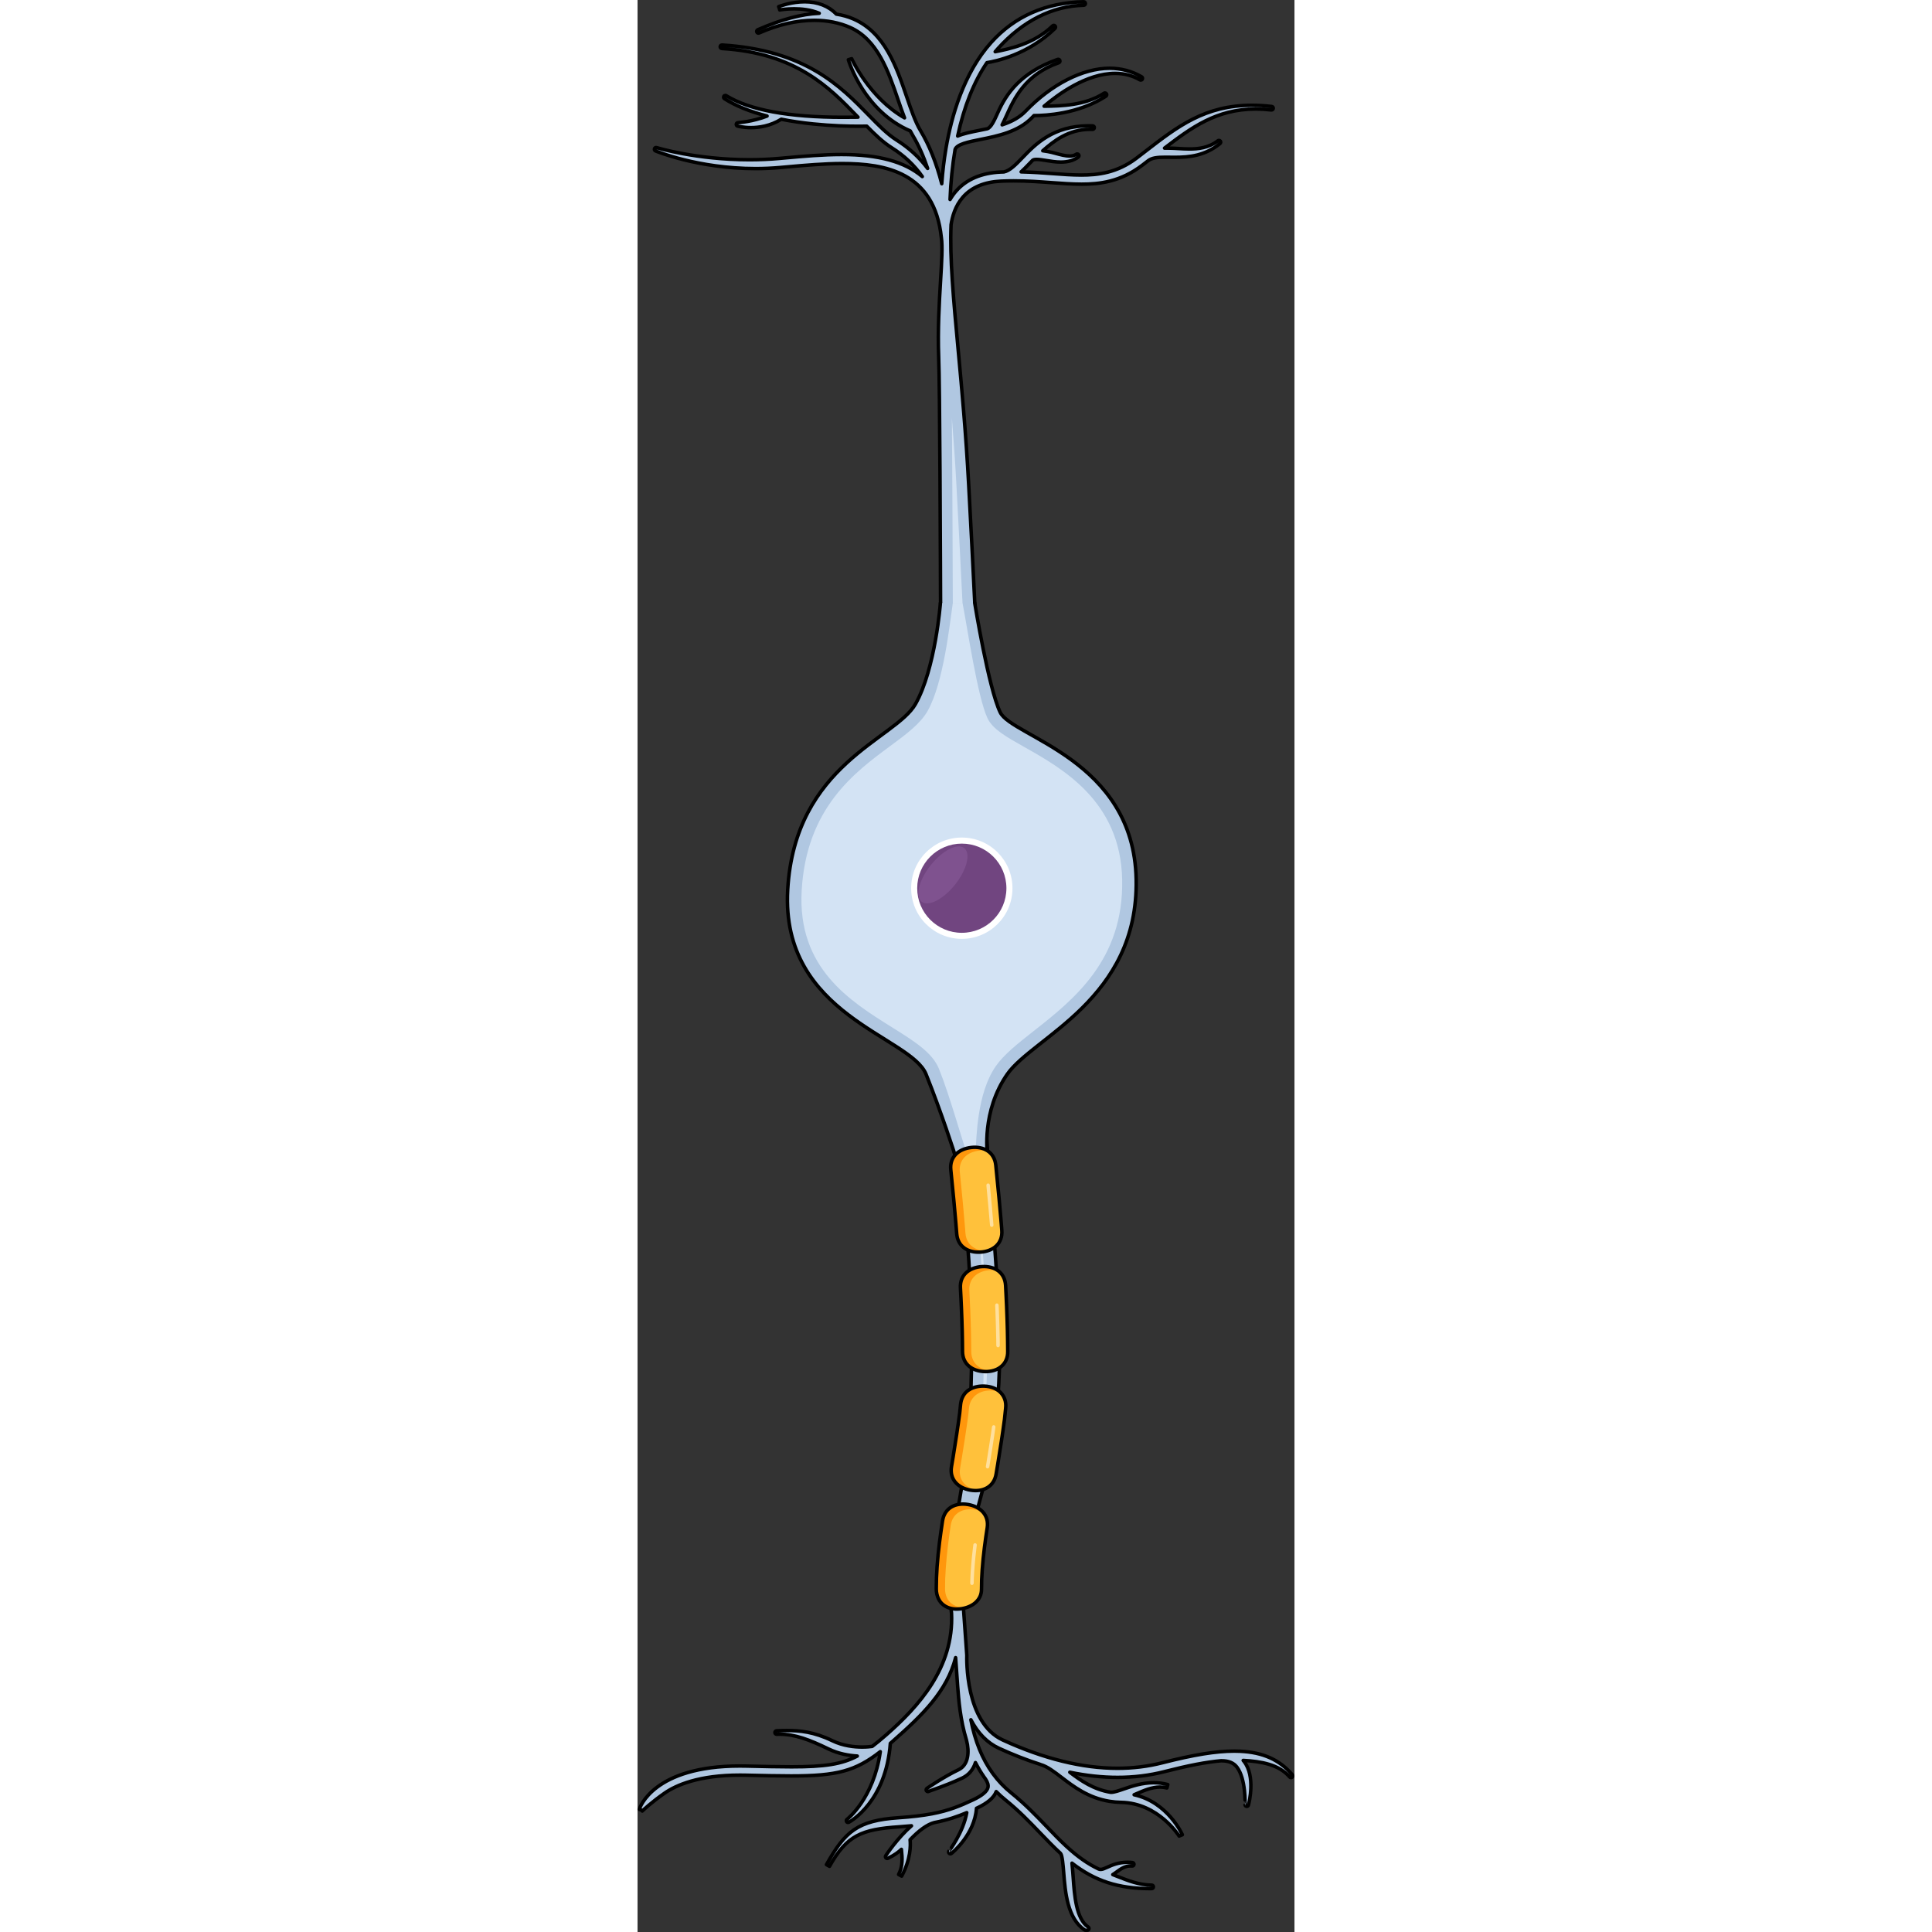<?xml version="1.0" encoding="utf-8"?>
<!-- Created by: Science Figures, www.sciencefigures.org, Generator: Science Figures Editor -->
<!DOCTYPE svg PUBLIC "-//W3C//DTD SVG 1.1//EN" "http://www.w3.org/Graphics/SVG/1.1/DTD/svg11.dtd">
<svg version="1.1" id="Layer_1" xmlns="http://www.w3.org/2000/svg" xmlns:xlink="http://www.w3.org/1999/xlink" 
	 width="800px" height="800px" viewBox="0 0 187.698 551.999" enable-background="new 0 0 187.698 551.999"
	 xml:space="preserve">
<rect x="0" y="0" width="187.698" height="551.999" fill="#333333" stroke="none"/>
<g>
	<g>
		<path fill="#B0C7E1" d="M187.08,507.066c-3.625-4.274-8.373-6.408-14.943-6.713c-0.535-0.025-1.084-0.038-1.648-0.038
			c-5.195,0-11.553,1.032-20.613,3.348c-4.047,1.034-8.332,1.559-12.74,1.559c-10.069,0-21.096-2.718-32.773-8.079
			c-10.813-4.962-10.307-23.396-10.28-24.232l-0.938-13.102c0.184-9.004,1.025-18.741,3.303-26.348
			c6.221-20.76,8.046-38.708,6.513-64.018c-0.367-6.056-0.977-14.134-1.682-23.486c-2.27-30.102-5.379-71.327-3.752-89.961
			c2.076-23.802-0.824-78.3-2.744-114.362l-0.166-3.109c-0.77-14.464-1.947-27.172-2.987-38.384
			c-1.374-14.821-2.46-26.527-2.052-35.906c0.315-2.217,1.164-5.396,3.412-7.944c2.466-2.797,6.129-4.324,10.889-4.54
			c1.156-0.053,2.36-0.079,3.578-0.079c3.918,0,7.59,0.271,10.844,0.512c3.014,0.223,5.859,0.434,8.576,0.434
			c5.062,0,11.077-0.643,17.319-5.402l1.721-1.319c1.058-0.814,2.65-0.978,4.878-0.978c0.421,0,0.854,0.005,1.314,0.011
			c0.469,0.006,0.949,0.012,1.441,0.012c4.178,0,8.632-0.478,12.889-3.942c0.213-0.173,0.246-0.484,0.076-0.699
			c-0.1-0.124-0.245-0.188-0.393-0.188c-0.107,0-0.215,0.034-0.307,0.105c-2.675,2.075-5.738,2.342-8.109,2.342
			c-1.083,0-2.143-0.063-3.168-0.125c-0.839-0.05-1.643-0.098-2.424-0.107c-0.461-0.006-0.912-0.012-1.352-0.012
			c-0.063,0-0.125,0-0.188,0c7.569-5.781,14.792-11.168,26.046-11.168c1.438,0,2.94,0.089,4.466,0.265
			c0.02,0.002,0.039,0.003,0.058,0.003c0.251,0,0.467-0.188,0.496-0.443c0.032-0.273-0.165-0.521-0.439-0.554
			c-1.944-0.224-3.844-0.337-5.647-0.337c-13.426,0-21.248,6.045-30.307,13.044c0,0-1.814,1.399-2.631,2.023
			c-5.616,4.282-11.156,4.86-15.834,4.86c-2.606,0-5.365-0.204-8.289-0.421c-2.674-0.196-5.661-0.417-8.888-0.489
			c0.743-0.68,1.481-1.446,2.255-2.247c0.332-0.347,0.676-0.701,1.012-1.046c0.189-0.18,0.579-0.27,1.158-0.27
			c0.775,0,1.754,0.16,2.793,0.33c1.263,0.206,2.693,0.439,4.133,0.439c2.012,0,3.634-0.463,4.961-1.417
			c0.002-0.002,0.008-0.006,0.008-0.006c0.224-0.161,0.271-0.472,0.111-0.695c-0.098-0.136-0.251-0.207-0.406-0.207
			c-0.102,0-0.205,0.03-0.294,0.095l-0.003,0.002c-0.466,0.333-1.076,0.495-1.866,0.495c-1.204,0-2.592-0.373-3.935-0.733
			c-0.816-0.22-1.589-0.428-2.308-0.545c-0.494-0.081-0.974-0.159-1.437-0.223c3.094-2.73,7.281-6.128,13.58-6.128
			c0.209,0,0.422,0.004,0.637,0.012c0.006,0,0.021,0,0.021,0c0.267-0.001,0.486-0.213,0.496-0.482
			c0.01-0.275-0.206-0.507-0.482-0.517c-0.366-0.014-0.727-0.02-1.081-0.02c-10.209,0-15.274,5.265-18.977,9.111
			c-1.937,2.011-3.61,3.747-5.321,4.074c0,0-0.697,0.021-0.903,0.03c-5.498,0.25-9.782,2.077-12.731,5.431
			c-0.646,0.734-1.226,1.54-1.732,2.41c0.186-4.964,0.671-9.775,1.436-14.284c0.504-1.519,3.811-2.18,7.327-2.883
			c4.785-0.96,10.74-2.155,14.657-6.232c0.186-0.194,0.375-0.389,0.568-0.581l0.289,0.002c2.763,0,12.387-0.399,20.26-5.536
			c0.231-0.151,0.297-0.461,0.146-0.692c-0.097-0.146-0.257-0.227-0.42-0.227c-0.094,0-0.188,0.026-0.272,0.081
			c-5.431,3.543-12.53,3.641-16.772,3.698c-0.117,0.002-0.233,0.004-0.346,0.005c3.974-3.397,12.131-9.379,20.289-9.379
			c2.59,0,4.97,0.622,7.074,1.851c0.001,0,0.027,0.015,0.027,0.015c0.072,0.036,0.148,0.054,0.225,0.054
			c0.172,0,0.34-0.089,0.432-0.248c0.14-0.238,0.06-0.544-0.178-0.684c0,0-0.001,0-0.002-0.001
			c-2.783-1.624-5.865-2.448-9.162-2.448c-7.66,0-16.646,4.593-24.035,12.286c-1.596,1.66-3.734,2.906-6.669,3.875
			c0.407-0.784,0.802-1.654,1.211-2.559c2.242-4.968,5.313-11.771,14.98-15.191c0.261-0.093,0.397-0.378,0.305-0.639
			c-0.072-0.205-0.265-0.333-0.472-0.333c-0.055,0-0.111,0.009-0.166,0.028c-10.781,3.812-14.76,10.053-17.021,15.064
			c-1.076,2.385-2.005,4.443-3.111,4.753c-0.798,0.173-1.588,0.332-2.363,0.486c-2.244,0.45-4.385,0.879-6.059,1.588
			c1.799-8.39,4.609-15.438,8.364-20.966c2.323-0.36,11.708-2.236,19.428-9.77c0.007-0.006,0.019-0.019,0.019-0.019
			c0.197-0.193,0.201-0.51,0.008-0.707c-0.098-0.101-0.227-0.15-0.357-0.15c-0.125,0-0.252,0.047-0.35,0.143h0.001
			c-0.007,0.006-0.019,0.018-0.019,0.018c-5.303,5.172-12.493,6.599-16.375,7.362c0.262-0.313,0.523-0.614,0.783-0.903
			c7.084-7.884,15.561-12.16,24.512-12.367c0.276-0.007,0.495-0.235,0.488-0.512c-0.006-0.271-0.229-0.488-0.499-0.488
			c-0.004,0-0.009,0-0.013,0c-10.823,0.25-19.715,4.162-26.426,11.629c-7.906,8.797-11.381,21.282-12.896,30.167
			c-0.015,0.044-0.022,0.09-0.024,0.135c-0.271,1.598-0.506,3.223-0.699,4.83c-0.204,1.697-0.372,3.444-0.502,5.223
			c-1.516-5.9-3.544-10.978-6.046-15.126c-1.501-2.488-2.69-5.974-3.949-9.663c-2.934-8.593-6.259-18.33-15.16-22.25
			c-1.513-0.665-3.181-1.142-4.962-1.415c-2.194-2.309-5.318-3.527-9.047-3.527c-0.449,0-0.907,0.018-1.375,0.052
			c-3.35,0.25-5.947,1.296-6.056,1.341l0.188,0.463l0.125,0.484c0.225-0.052,1.946-0.331,4.128-0.331
			c2.042,0,4.763,0.244,7.145,1.277C46.85,4.005,41.087,5.554,34.34,8.505c-0.254,0.11-0.369,0.405-0.258,0.658
			c0.082,0.188,0.266,0.3,0.457,0.3c0.067,0,0.136-0.014,0.201-0.042c5.487-2.399,10.789-3.616,15.756-3.616
			c3.727,0,7.163,0.682,10.213,2.024c7.854,3.455,10.982,12.617,13.746,20.708c0.586,1.714,1.188,3.475,1.83,5.136
			c-10.119-5.794-15.061-16.824-15.094-16.901l-0.479,0.142l-0.001-0.001l0.001,0.001l-0.479,0.142
			c0.178,0.601,4.506,14.71,17.691,20.347c0.232,0.451,0.469,0.89,0.715,1.3c1.614,2.678,3.037,5.835,4.245,9.417
			c-2.374-3.168-5.336-5.879-8.839-8.084c-2.674-1.685-5.128-4.2-7.97-7.113C57.991,24.63,47.93,14.312,24.141,12.862
			c-0.011-0.001-0.021-0.001-0.031-0.001c-0.262,0-0.482,0.204-0.498,0.47c-0.018,0.275,0.192,0.513,0.469,0.529
			c21.173,1.292,30.754,11.192,38.451,19.147l0.454,0.468l-0.294,0.004c-1.104,0.014-2.441,0.031-3.955,0.031
			c-15.547,0-26.777-2.074-33.381-6.164c-0.082-0.051-0.173-0.075-0.263-0.075c-0.167,0-0.329,0.083-0.424,0.234
			c-0.146,0.232-0.077,0.54,0.155,0.688c3.201,2.036,7.295,3.703,12.186,4.964c-4.127,1.612-8.113,1.88-8.291,1.89
			c-0.004,0-0.009,0-0.014,0c-0.222,0-0.424,0.148-0.482,0.373c-0.07,0.267,0.088,0.539,0.354,0.61
			c0.166,0.044,1.685,0.431,3.847,0.431c2.211,0,5.487-0.418,8.637-2.389c2.852,0.563,5.926,1.016,9.139,1.345
			c5.291,0.542,10.008,0.655,13.033,0.655c0.981,0,1.75-0.012,2.264-0.024c2.305,2.345,4.594,4.572,7.16,6.188
			c3.52,2.217,6.436,4.97,8.705,8.213c-5.075-4.279-12.547-6.298-23.078-6.298c-5.331,0-10.723,0.483-15.946,0.951l-1.896,0.17
			c-2.762,0.243-5.613,0.367-8.475,0.367C16.752,45.64,5.585,42.214,5.512,42.189c-0.064-0.027-0.132-0.041-0.198-0.041
			c-0.193,0-0.377,0.112-0.459,0.301c-0.11,0.253,0.006,0.547,0.259,0.657c0.115,0.051,12.071,5.062,28.61,5.062
			c2.329,0,4.667-0.102,6.946-0.303l1.908-0.171c5.278-0.473,10.736-0.962,15.945-0.962c12.14,0,26.324,2.401,28.281,21.144
			c0.371,2.488,0.108,6.849-0.225,12.367c-0.373,6.208-0.838,13.934-0.534,21.845c0.324,8.399,0.47,49.925,0.599,86.561
			c0.104,29.327,0.201,57.027,0.373,63.242c0.383,13.758,0.006,18.141,0,18.239l0.178,7.881c-0.029,0.232-2.828,23.512,3.521,52.179
			c6.34,28.631,5.244,73.48,2.904,88.498c-0.448,2.878-0.926,5.706-1.395,8.482c-1.947,11.532-3.787,22.426-2.684,32.207
			l0.173,1.505c0.733,15.646-9.546,26.774-18.583,34.721c-1.566,1.378-2.865,2.449-4.076,3.362
			c-0.475,0.068-1.506,0.189-2.875,0.189c-2.178,0-5.42-0.313-8.504-1.807c-5.297-2.563-9.354-2.916-12.949-2.916
			c-0.984,0-1.978,0.03-3,0.071c-0.275,0.012-0.49,0.244-0.479,0.521c0.011,0.269,0.232,0.479,0.499,0.479c0.007,0,0.014,0,0.021,0
			c0.261-0.011,0.521-0.016,0.778-0.016c4.436,0,8.492,1.541,13.998,4.204c2.922,1.416,5.914,1.908,8.238,2.037
			c-4.439,2.335-9.248,3.077-18.779,3.077c-3.603,0-7.929-0.099-12.938-0.213c-0.623-0.014-1.234-0.021-1.832-0.021
			c-24.695,0-28.58,11.887-28.734,12.394l0.479,0.144c-0.001,0-0.001,0.001-0.001,0.001l0.001-0.001l0.032,0.01l0.342,0.321
			c0.223-0.236,2.68-2.526,6.309-5.067c3.385-2.37,9.883-5.196,21.622-5.196c0.563,0,1.136,0.006,1.723,0.02
			c4.966,0.113,9.255,0.21,12.879,0.21c13.055,0,18.367-1.385,25.472-6.933c-1.878,13.427-9.417,19.256-9.451,19.285
			c-0.242,0.131-0.332,0.434-0.201,0.676c0.09,0.168,0.262,0.264,0.44,0.264c0.079,0,0.159-0.019,0.234-0.059
			c0.435-0.23,10.61-5.827,11.853-22.543l0.619-0.539c8.63-7.586,15.543-14.313,18.033-23.944c0.147,1.947,0.311,4.297,0.421,5.905
			c0.073,1.047,0.13,1.882,0.161,2.286c0.289,3.795,0.724,9.521,2.52,15.381c0.003,0.023,0.008,0.048,0.014,0.071
			c0.442,1.632,0.543,3.373,0.275,4.777c-0.332,1.743-1.209,2.963-2.607,3.627c-3.953,1.883-8.461,4.938-8.961,5.28
			c-0.228,0.155-0.329,0.487-0.176,0.715c0.102,0.149,0.25,0.236,0.404,0.236c0.082,0,0.166-0.024,0.246-0.077
			c0.034-0.014,0.152-0.055,0.342-0.121c3.92-1.383,7.037-2.622,9.266-3.682c1.838-0.874,3.119-2.388,3.762-4.419
			c0.706,1.391,1.49,2.712,2.341,3.944c0.017,0.039,0.04,0.076,0.067,0.11l0.156,0.207c0,0,0.232,0.334,0.305,0.431
			c0.633,0.959,0.865,1.75,0.707,2.418c-0.268,1.135-1.73,2.352-4.232,3.52c-3.632,1.694-6.805,3.065-11.781,4.003
			c-2.652,0.499-5.758,0.864-9.492,1.117c-11.764,0.797-15.308,3.888-20.646,13.403l0.872,0.489
			c4.999-8.911,9.159-10.563,19.951-11.295c1.224-0.083,2.37-0.177,3.47-0.286c-4.035,3.506-7.216,8.333-7.363,8.559
			c-0.15,0.23-0.087,0.539,0.143,0.69c0.085,0.057,0.181,0.083,0.275,0.083c0.092,0,0.182-0.025,0.26-0.072l0.08-0.038
			c1.683-0.789,2.891-1.701,3.726-2.495c0.013,0.128,0.024,0.261,0.038,0.397c0.184,1.859,0.436,4.407-0.838,6.782l0.881,0.473
			c2.584-4.819,2.574-8.724,2.404-10.389c2.549-2.692,4.922-4.384,6.871-4.896c0.01-0.002,0.02-0.005,0.027-0.008
			c4.006-0.772,6.861-1.806,9.293-2.843c-1.021,5.715-5.01,10.875-4.999,10.875c-0.215,0.173-0.249,0.487-0.075,0.702
			c0.098,0.123,0.243,0.187,0.39,0.187c0.11,0,0.22-0.036,0.313-0.11c0.273-0.219,6.618-5.396,7.152-12.9l0.15-0.069
			c3.014-1.406,4.817-2.949,5.487-4.701c0.84,0.851,1.729,1.655,2.654,2.401c3.779,3.045,6.891,6.286,9.899,9.422
			c1.892,1.97,3.847,4.008,5.831,5.835c0.498,0.548,0.729,3.441,0.897,5.562c0.441,5.498,1.046,13.028,5.976,16.313
			c0.082,0.055,0.18,0.084,0.277,0.084h0.477c0.221,0,0.415-0.145,0.479-0.355c0.064-0.211-0.018-0.438-0.201-0.561
			c-3.465-2.311-3.942-9.101-4.291-14.06c-0.041-0.573-0.079-1.122-0.121-1.653c-0.074-0.924-0.143-1.767-0.225-2.537
			c6.528,5.088,13.273,7.273,22.303,7.273l0.474-0.004c0.274-0.004,0.495-0.229,0.493-0.503c-0.002-0.275-0.225-0.497-0.5-0.497
			c-3.512,0-6.818-1.307-9.734-2.46c-0.475-0.188-0.936-0.37-1.383-0.541c0.334-0.203,0.677-0.455,1.033-0.717
			c1.121-0.824,2.393-1.758,4.041-1.758c0.144,0,0.289,0.007,0.439,0.022c0.017,0.001,0.033,0.002,0.05,0.002
			c0.254,0,0.472-0.192,0.497-0.45c0.027-0.275-0.174-0.52-0.448-0.548c-0.477-0.047-0.949-0.071-1.405-0.071
			c-2.667,0-4.451,0.812-5.753,1.403c-0.864,0.393-1.425,0.631-1.915,0.631c-0.196,0-0.385-0.038-0.562-0.104
			c-3.079-1.455-5.993-3.498-9.175-6.431c-0.017-0.018-0.035-0.033-0.055-0.048c-1.939-1.793-3.811-3.744-5.621-5.633
			c-3.069-3.196-6.243-6.502-10.145-9.646c-1.974-1.589-3.742-3.447-5.24-5.5c-0.006-0.008-0.067-0.098-0.073-0.104
			c-2.981-4.12-5.03-9.149-6.216-15.293c1.992,3.848,4.725,6.633,8.034,8.153c3.979,1.825,7.944,3.374,11.783,4.603
			c0.042,0.027,0.089,0.049,0.139,0.063c1.876,0.529,3.772,1.982,5.969,3.665c3.4,2.604,7.632,5.845,13.693,6.821
			c0,0,0.036,0.006,0.054,0.009c1.105,0.176,2.162,0.271,3.23,0.287c10.682,0.179,16.565,9.587,16.598,9.635l0.461-0.192v0.001
			V524.4l0.462-0.192c-0.041-0.098-4.153-9.313-13.778-11.422c0.219-0.094,0.439-0.19,0.665-0.288
			c2.051-0.895,4.376-1.908,6.74-1.908c0.677,0,1.335,0.085,1.957,0.253l0.261-0.965c-1.307-0.354-2.672-0.532-4.057-0.532
			c-3.318,0-6.201,0.992-8.518,1.79c-1.414,0.488-2.748,0.949-3.62,0.949l-0.101,0.001c-4.953-0.807-8.556-3.339-11.706-5.732
			c4.688,0.977,9.269,1.471,13.644,1.471c4.619,0,9.117-0.551,13.369-1.638c6.957-1.779,11.984-2.743,16.275-3.119
			c0.039,0.009,0.078,0.014,0.117,0.014c1.981,0,3.398,0.588,4.332,1.798c2.601,3.367,2.329,10.611,2.336,10.61
			c-0.066,0.267,0.094,0.537,0.361,0.605c0.041,0.011,0.083,0.016,0.124,0.016c0.222,0,0.425-0.148,0.483-0.373
			c0.217-0.828,2.025-8.209-1.242-12.446c-0.084-0.107-0.17-0.213-0.26-0.316c5.191,0.281,10.246,1.179,13.27,4.738
			c0.002,0.002,0.012,0.014,0.012,0.014c0.098,0.107,0.234,0.163,0.37,0.163c0.114,0,0.229-0.039,0.323-0.118
			C187.232,507.593,187.258,507.277,187.08,507.066z"/>
		<path fill="none" stroke="#000000" stroke-linecap="round" stroke-linejoin="round" stroke-miterlimit="10" d="M187.08,507.066
			c-3.625-4.274-8.373-6.408-14.943-6.713c-0.535-0.025-1.084-0.038-1.648-0.038c-5.195,0-11.553,1.032-20.613,3.348
			c-4.047,1.034-8.332,1.559-12.74,1.559c-10.069,0-21.096-2.718-32.773-8.079c-10.813-4.962-10.307-23.396-10.28-24.232
			l-0.938-13.102c0.184-9.004,1.025-18.741,3.303-26.348c6.221-20.76,8.046-38.708,6.513-64.018
			c-0.367-6.056-0.977-14.134-1.682-23.486c-2.27-30.102-5.379-71.327-3.752-89.961c2.076-23.802-0.824-78.3-2.744-114.362
			l-0.166-3.109c-0.77-14.464-1.947-27.172-2.987-38.384c-1.374-14.821-2.46-26.527-2.052-35.906
			c0.315-2.217,1.164-5.396,3.412-7.944c2.466-2.797,6.129-4.324,10.889-4.54c1.156-0.053,2.36-0.079,3.578-0.079
			c3.918,0,7.59,0.271,10.844,0.512c3.014,0.223,5.859,0.434,8.576,0.434c5.062,0,11.077-0.643,17.319-5.402l1.721-1.319
			c1.058-0.814,2.65-0.978,4.878-0.978c0.421,0,0.854,0.005,1.314,0.011c0.469,0.006,0.949,0.012,1.441,0.012
			c4.178,0,8.632-0.478,12.889-3.942c0.213-0.173,0.246-0.484,0.076-0.699c-0.1-0.124-0.245-0.188-0.393-0.188
			c-0.107,0-0.215,0.034-0.307,0.105c-2.675,2.075-5.738,2.342-8.109,2.342c-1.083,0-2.143-0.063-3.168-0.125
			c-0.839-0.05-1.643-0.098-2.424-0.107c-0.461-0.006-0.912-0.012-1.352-0.012c-0.063,0-0.125,0-0.188,0
			c7.569-5.781,14.792-11.168,26.046-11.168c1.438,0,2.94,0.089,4.466,0.265c0.02,0.002,0.039,0.003,0.058,0.003
			c0.251,0,0.467-0.188,0.496-0.443c0.032-0.273-0.165-0.521-0.439-0.554c-1.944-0.224-3.844-0.337-5.647-0.337
			c-13.426,0-21.248,6.045-30.307,13.044c0,0-1.814,1.399-2.631,2.023c-5.616,4.282-11.156,4.86-15.834,4.86
			c-2.606,0-5.365-0.204-8.289-0.421c-2.674-0.196-5.661-0.417-8.888-0.489c0.743-0.68,1.481-1.446,2.255-2.247
			c0.332-0.347,0.676-0.701,1.012-1.046c0.189-0.18,0.579-0.27,1.158-0.27c0.775,0,1.754,0.16,2.793,0.33
			c1.263,0.206,2.693,0.439,4.133,0.439c2.012,0,3.634-0.463,4.961-1.417c0.002-0.002,0.008-0.006,0.008-0.006
			c0.224-0.161,0.271-0.472,0.111-0.695c-0.098-0.136-0.251-0.207-0.406-0.207c-0.102,0-0.205,0.03-0.294,0.095l-0.003,0.002
			c-0.466,0.333-1.076,0.495-1.866,0.495c-1.204,0-2.592-0.373-3.935-0.733c-0.816-0.22-1.589-0.428-2.308-0.545
			c-0.494-0.081-0.974-0.159-1.437-0.223c3.094-2.73,7.281-6.128,13.58-6.128c0.209,0,0.422,0.004,0.637,0.012
			c0.006,0,0.021,0,0.021,0c0.267-0.001,0.486-0.213,0.496-0.482c0.01-0.275-0.206-0.507-0.482-0.517
			c-0.366-0.014-0.727-0.02-1.081-0.02c-10.209,0-15.274,5.265-18.977,9.111c-1.937,2.011-3.61,3.747-5.321,4.074
			c0,0-0.697,0.021-0.903,0.03c-5.498,0.25-9.782,2.077-12.731,5.431c-0.646,0.734-1.226,1.54-1.732,2.41
			c0.186-4.964,0.671-9.775,1.436-14.284c0.504-1.519,3.811-2.18,7.327-2.883c4.785-0.96,10.74-2.155,14.657-6.232
			c0.186-0.194,0.375-0.389,0.568-0.581l0.289,0.002c2.763,0,12.387-0.399,20.26-5.536c0.231-0.151,0.297-0.461,0.146-0.692
			c-0.097-0.146-0.257-0.227-0.42-0.227c-0.094,0-0.188,0.026-0.272,0.081c-5.431,3.543-12.53,3.641-16.772,3.698
			c-0.117,0.002-0.233,0.004-0.346,0.005c3.974-3.397,12.131-9.379,20.289-9.379c2.59,0,4.97,0.622,7.074,1.851
			c0.001,0,0.027,0.015,0.027,0.015c0.072,0.036,0.148,0.054,0.225,0.054c0.172,0,0.34-0.089,0.432-0.248
			c0.14-0.238,0.06-0.544-0.178-0.684c0,0-0.001,0-0.002-0.001c-2.783-1.624-5.865-2.448-9.162-2.448
			c-7.66,0-16.646,4.593-24.035,12.286c-1.596,1.66-3.734,2.906-6.669,3.875c0.407-0.784,0.802-1.654,1.211-2.559
			c2.242-4.968,5.313-11.771,14.98-15.191c0.261-0.093,0.397-0.378,0.305-0.639c-0.072-0.205-0.265-0.333-0.472-0.333
			c-0.055,0-0.111,0.009-0.166,0.028c-10.781,3.812-14.76,10.053-17.021,15.064c-1.076,2.385-2.005,4.443-3.111,4.753
			c-0.798,0.173-1.588,0.332-2.363,0.486c-2.244,0.45-4.385,0.879-6.059,1.588c1.799-8.39,4.609-15.438,8.364-20.966
			c2.323-0.36,11.708-2.236,19.428-9.77c0.007-0.006,0.019-0.019,0.019-0.019c0.197-0.193,0.201-0.51,0.008-0.707
			c-0.098-0.101-0.227-0.15-0.357-0.15c-0.125,0-0.252,0.047-0.35,0.143h0.001c-0.007,0.006-0.019,0.018-0.019,0.018
			c-5.303,5.172-12.493,6.599-16.375,7.362c0.262-0.313,0.523-0.614,0.783-0.903c7.084-7.884,15.561-12.16,24.512-12.367
			c0.276-0.007,0.495-0.235,0.488-0.512c-0.006-0.271-0.229-0.488-0.499-0.488c-0.004,0-0.009,0-0.013,0
			c-10.823,0.25-19.715,4.162-26.426,11.629c-7.906,8.797-11.381,21.282-12.896,30.167c-0.015,0.044-0.022,0.09-0.024,0.135
			c-0.271,1.598-0.506,3.223-0.699,4.83c-0.204,1.697-0.372,3.444-0.502,5.223c-1.516-5.9-3.544-10.978-6.046-15.126
			c-1.501-2.488-2.69-5.974-3.949-9.663c-2.934-8.593-6.259-18.33-15.16-22.25c-1.513-0.665-3.181-1.142-4.962-1.415
			c-2.194-2.309-5.318-3.527-9.047-3.527c-0.449,0-0.907,0.018-1.375,0.052c-3.35,0.25-5.947,1.296-6.056,1.341l0.188,0.463
			l0.125,0.484c0.225-0.052,1.946-0.331,4.128-0.331c2.042,0,4.763,0.244,7.145,1.277C46.85,4.005,41.087,5.554,34.34,8.505
			c-0.254,0.11-0.369,0.405-0.258,0.658c0.082,0.188,0.266,0.3,0.457,0.3c0.067,0,0.136-0.014,0.201-0.042
			c5.487-2.399,10.789-3.616,15.756-3.616c3.727,0,7.163,0.682,10.213,2.024c7.854,3.455,10.982,12.617,13.746,20.708
			c0.586,1.714,1.188,3.475,1.83,5.136c-10.119-5.794-15.061-16.824-15.094-16.901l-0.479,0.142l-0.001-0.001l0.001,0.001
			l-0.479,0.142c0.178,0.601,4.506,14.71,17.691,20.347c0.232,0.451,0.469,0.89,0.715,1.3c1.614,2.678,3.037,5.835,4.245,9.417
			c-2.374-3.168-5.336-5.879-8.839-8.084c-2.674-1.685-5.128-4.2-7.97-7.113C57.991,24.63,47.93,14.312,24.141,12.862
			c-0.011-0.001-0.021-0.001-0.031-0.001c-0.262,0-0.482,0.204-0.498,0.47c-0.018,0.275,0.192,0.513,0.469,0.529
			c21.173,1.292,30.754,11.192,38.451,19.147l0.454,0.468l-0.294,0.004c-1.104,0.014-2.441,0.031-3.955,0.031
			c-15.547,0-26.777-2.074-33.381-6.164c-0.082-0.051-0.173-0.075-0.263-0.075c-0.167,0-0.329,0.083-0.424,0.234
			c-0.146,0.232-0.077,0.54,0.155,0.688c3.201,2.036,7.295,3.703,12.186,4.964c-4.127,1.612-8.113,1.88-8.291,1.89
			c-0.004,0-0.009,0-0.014,0c-0.222,0-0.424,0.148-0.482,0.373c-0.07,0.267,0.088,0.539,0.354,0.61
			c0.166,0.044,1.685,0.431,3.847,0.431c2.211,0,5.487-0.418,8.637-2.389c2.852,0.563,5.926,1.016,9.139,1.345
			c5.291,0.542,10.008,0.655,13.033,0.655c0.981,0,1.75-0.012,2.264-0.024c2.305,2.345,4.594,4.572,7.16,6.188
			c3.52,2.217,6.436,4.97,8.705,8.213c-5.075-4.279-12.547-6.298-23.078-6.298c-5.331,0-10.723,0.483-15.946,0.951l-1.896,0.17
			c-2.762,0.243-5.613,0.367-8.475,0.367C16.752,45.64,5.585,42.214,5.512,42.189c-0.064-0.027-0.132-0.041-0.198-0.041
			c-0.193,0-0.377,0.112-0.459,0.301c-0.11,0.253,0.006,0.547,0.259,0.657c0.115,0.051,12.071,5.062,28.61,5.062
			c2.329,0,4.667-0.102,6.946-0.303l1.908-0.171c5.278-0.473,10.736-0.962,15.945-0.962c12.14,0,26.324,2.401,28.281,21.144
			c0.371,2.488,0.108,6.849-0.225,12.367c-0.373,6.208-0.838,13.934-0.534,21.845c0.324,8.399,0.47,49.925,0.599,86.561
			c0.104,29.327,0.201,57.027,0.373,63.242c0.383,13.758,0.006,18.141,0,18.239l0.178,7.881c-0.029,0.232-2.828,23.512,3.521,52.179
			c6.34,28.631,5.244,73.48,2.904,88.498c-0.448,2.878-0.926,5.706-1.395,8.482c-1.947,11.532-3.787,22.426-2.684,32.207
			l0.173,1.505c0.733,15.646-9.546,26.774-18.583,34.721c-1.566,1.378-2.865,2.449-4.076,3.362
			c-0.475,0.068-1.506,0.189-2.875,0.189c-2.178,0-5.42-0.313-8.504-1.807c-5.297-2.563-9.354-2.916-12.949-2.916
			c-0.984,0-1.978,0.03-3,0.071c-0.275,0.012-0.49,0.244-0.479,0.521c0.011,0.269,0.232,0.479,0.499,0.479c0.007,0,0.014,0,0.021,0
			c0.261-0.011,0.521-0.016,0.778-0.016c4.436,0,8.492,1.541,13.998,4.204c2.922,1.416,5.914,1.908,8.238,2.037
			c-4.439,2.335-9.248,3.077-18.779,3.077c-3.603,0-7.929-0.099-12.938-0.213c-0.623-0.014-1.234-0.021-1.832-0.021
			c-24.695,0-28.58,11.887-28.734,12.394l0.479,0.144c-0.001,0-0.001,0.001-0.001,0.001l0.001-0.001l0.032,0.01l0.342,0.321
			c0.223-0.236,2.68-2.526,6.309-5.067c3.385-2.37,9.883-5.196,21.622-5.196c0.563,0,1.136,0.006,1.723,0.02
			c4.966,0.113,9.255,0.21,12.879,0.21c13.055,0,18.367-1.385,25.472-6.933c-1.878,13.427-9.417,19.256-9.451,19.285
			c-0.242,0.131-0.332,0.434-0.201,0.676c0.09,0.168,0.262,0.264,0.44,0.264c0.079,0,0.159-0.019,0.234-0.059
			c0.435-0.23,10.61-5.827,11.853-22.543l0.619-0.539c8.63-7.586,15.543-14.313,18.033-23.944c0.147,1.947,0.311,4.297,0.421,5.905
			c0.073,1.047,0.13,1.882,0.161,2.286c0.289,3.795,0.724,9.521,2.52,15.381c0.003,0.023,0.008,0.048,0.014,0.071
			c0.442,1.632,0.543,3.373,0.275,4.777c-0.332,1.743-1.209,2.963-2.607,3.627c-3.953,1.883-8.461,4.938-8.961,5.28
			c-0.228,0.155-0.329,0.487-0.176,0.715c0.102,0.149,0.25,0.236,0.404,0.236c0.082,0,0.166-0.024,0.246-0.077
			c0.034-0.014,0.152-0.055,0.342-0.121c3.92-1.383,7.037-2.622,9.266-3.682c1.838-0.874,3.119-2.388,3.762-4.419
			c0.706,1.391,1.49,2.712,2.341,3.944c0.017,0.039,0.04,0.076,0.067,0.11l0.156,0.207c0,0,0.232,0.334,0.305,0.431
			c0.633,0.959,0.865,1.75,0.707,2.418c-0.268,1.135-1.73,2.352-4.232,3.52c-3.632,1.694-6.805,3.065-11.781,4.003
			c-2.652,0.499-5.758,0.864-9.492,1.117c-11.764,0.797-15.308,3.888-20.646,13.403l0.872,0.489
			c4.999-8.911,9.159-10.563,19.951-11.295c1.224-0.083,2.37-0.177,3.47-0.286c-4.035,3.506-7.216,8.333-7.363,8.559
			c-0.15,0.23-0.087,0.539,0.143,0.69c0.085,0.057,0.181,0.083,0.275,0.083c0.092,0,0.182-0.025,0.26-0.072l0.08-0.038
			c1.683-0.789,2.891-1.701,3.726-2.495c0.013,0.128,0.024,0.261,0.038,0.397c0.184,1.859,0.436,4.407-0.838,6.782l0.881,0.473
			c2.584-4.819,2.574-8.724,2.404-10.389c2.549-2.692,4.922-4.384,6.871-4.896c0.01-0.002,0.02-0.005,0.027-0.008
			c4.006-0.772,6.861-1.806,9.293-2.843c-1.021,5.715-5.01,10.875-4.999,10.875c-0.215,0.173-0.249,0.487-0.075,0.702
			c0.098,0.123,0.243,0.187,0.39,0.187c0.11,0,0.22-0.036,0.313-0.11c0.273-0.219,6.618-5.396,7.152-12.9l0.15-0.069
			c3.014-1.406,4.817-2.949,5.487-4.701c0.84,0.851,1.729,1.655,2.654,2.401c3.779,3.045,6.891,6.286,9.899,9.422
			c1.892,1.97,3.847,4.008,5.831,5.835c0.498,0.548,0.729,3.441,0.897,5.562c0.441,5.498,1.046,13.028,5.976,16.313
			c0.082,0.055,0.18,0.084,0.277,0.084h0.477c0.221,0,0.415-0.145,0.479-0.355c0.064-0.211-0.018-0.438-0.201-0.561
			c-3.465-2.311-3.942-9.101-4.291-14.06c-0.041-0.573-0.079-1.122-0.121-1.653c-0.074-0.924-0.143-1.767-0.225-2.537
			c6.528,5.088,13.273,7.273,22.303,7.273l0.474-0.004c0.274-0.004,0.495-0.229,0.493-0.503c-0.002-0.275-0.225-0.497-0.5-0.497
			c-3.512,0-6.818-1.307-9.734-2.46c-0.475-0.188-0.936-0.37-1.383-0.541c0.334-0.203,0.677-0.455,1.033-0.717
			c1.121-0.824,2.393-1.758,4.041-1.758c0.144,0,0.289,0.007,0.439,0.022c0.017,0.001,0.033,0.002,0.05,0.002
			c0.254,0,0.472-0.192,0.497-0.45c0.027-0.275-0.174-0.52-0.448-0.548c-0.477-0.047-0.949-0.071-1.405-0.071
			c-2.667,0-4.451,0.812-5.753,1.403c-0.864,0.393-1.425,0.631-1.915,0.631c-0.196,0-0.385-0.038-0.562-0.104
			c-3.079-1.455-5.993-3.498-9.175-6.431c-0.017-0.018-0.035-0.033-0.055-0.048c-1.939-1.793-3.811-3.744-5.621-5.633
			c-3.069-3.196-6.243-6.502-10.145-9.646c-1.974-1.589-3.742-3.447-5.24-5.5c-0.006-0.008-0.067-0.098-0.073-0.104
			c-2.981-4.12-5.03-9.149-6.216-15.293c1.992,3.848,4.725,6.633,8.034,8.153c3.979,1.825,7.944,3.374,11.783,4.603
			c0.042,0.027,0.089,0.049,0.139,0.063c1.876,0.529,3.772,1.982,5.969,3.665c3.4,2.604,7.632,5.845,13.693,6.821
			c0,0,0.036,0.006,0.054,0.009c1.105,0.176,2.162,0.271,3.23,0.287c10.682,0.179,16.565,9.587,16.598,9.635l0.461-0.192v0.001
			V524.4l0.462-0.192c-0.041-0.098-4.153-9.313-13.778-11.422c0.219-0.094,0.439-0.19,0.665-0.288
			c2.051-0.895,4.376-1.908,6.74-1.908c0.677,0,1.335,0.085,1.957,0.253l0.261-0.965c-1.307-0.354-2.672-0.532-4.057-0.532
			c-3.318,0-6.201,0.992-8.518,1.79c-1.414,0.488-2.748,0.949-3.62,0.949l-0.101,0.001c-4.953-0.807-8.556-3.339-11.706-5.732
			c4.688,0.977,9.269,1.471,13.644,1.471c4.619,0,9.117-0.551,13.369-1.638c6.957-1.779,11.984-2.743,16.275-3.119
			c0.039,0.009,0.078,0.014,0.117,0.014c1.981,0,3.398,0.588,4.332,1.798c2.601,3.367,2.329,10.611,2.336,10.61
			c-0.066,0.267,0.094,0.537,0.361,0.605c0.041,0.011,0.083,0.016,0.124,0.016c0.222,0,0.425-0.148,0.483-0.373
			c0.217-0.828,2.025-8.209-1.242-12.446c-0.084-0.107-0.17-0.213-0.26-0.316c5.191,0.281,10.246,1.179,13.27,4.738
			c0.002,0.002,0.012,0.014,0.012,0.014c0.098,0.107,0.234,0.163,0.37,0.163c0.114,0,0.229-0.039,0.323-0.118
			C187.232,507.593,187.258,507.277,187.08,507.066z"/>
		<g>
			<g>
				<path fill="#D3E3F4" d="M90.506,270.391c0.016-0.182,0.4-4.607,0.01-18.596c-0.17-6.176-0.27-33.875-0.371-63.201
					c-0.086-24.756-0.182-51.742-0.334-69.256c0.488,6.084,0.945,12.533,1.309,19.371l0.166,3.137
					c1.916,35.957,4.809,90.295,2.754,113.846c-1.654,18.922,1.469,60.319,3.75,90.548c0.703,9.332,1.311,17.391,1.676,23.416
					c0.982,16.205,0.564,29.33-1.533,42.137c1.686-19.436,1.793-57.113-3.799-82.359c-6.219-28.082-3.494-50.76-3.467-50.986
					L90.506,270.391z"/>
			</g>
		</g>
		<path fill="#B0C7E1" d="M86.543,172.236c0,0-1.42,18.827-7.135,28.913c-5.717,10.085-34.486,17.098-36.504,53.094
			s35.135,41.744,39.529,52.681c4.393,10.937,8.234,22.941,8.234,22.941l9.303-0.15c0,0-1.736-12.16,5.66-22.791
			c7.395-10.631,37.51-21.392,36.838-55.683s-35.494-40.677-38.855-47.737c-3.361-7.06-7.277-31.268-7.277-31.268H86.543z"/>
		<path fill="#D3E3F4" d="M94.229,329.865c-1.521-4.006-4.924-16.566-8.084-24.433c-1.889-4.701-7-7.896-13.473-11.94
			c-12.035-7.521-27.014-16.882-25.773-39.025c1.324-23.61,15.137-33.809,25.225-41.255c4.656-3.438,8.676-6.406,10.764-10.09
			c4.547-8.023,6.295-24.719,7.201-30.886h2.762c1.385,7.106,4.316,27.032,7.152,32.987c1.488,3.125,5.254,5.247,10.465,8.185
			c10.977,6.185,27.564,15.532,28.002,37.911c0.451,23.01-13.861,34.274-25.361,43.325c-4.516,3.555-8.416,6.625-10.76,9.995
			c-5.316,7.641-5.543,20.188-5.778,25.226H94.229z"/>
		<path fill="none" stroke="#000000" stroke-linecap="round" stroke-linejoin="round" stroke-miterlimit="10" d="M99.971,329.715
			c0,0-1.736-12.16,5.66-22.791c7.395-10.631,37.51-21.392,36.838-55.683s-35.494-40.677-38.855-47.737
			c-3.361-7.06-7.277-31.268-7.277-31.268"/>
		<path fill="none" stroke="#000000" stroke-linecap="round" stroke-linejoin="round" stroke-miterlimit="10" d="M86.543,172.236
			c0,0-1.42,18.827-7.135,28.913c-5.717,10.085-34.486,17.098-36.504,53.094s35.135,41.744,39.529,52.681
			c4.393,10.937,8.234,22.941,8.234,22.941"/>
		<circle fill="#FFFFFF" cx="92.652" cy="253.773" r="14.473"/>
		<circle fill="#714580" cx="92.651" cy="253.773" r="12.743"/>
		
			<ellipse transform="matrix(0.782 0.623 -0.623 0.782 174.719 -0.001)" fill="#7F528F" cx="87.361" cy="250.057" rx="4.451" ry="9.783"/>
	</g>
	<g>
		<g>
			<g>
				<g>
					<g>
						<path fill="#FFC13B" d="M104.081,351.493c0,0-0.094-1.164-0.234-2.911c-0.155-1.745-0.363-4.07-0.57-6.396
							c-0.458-4.646-0.916-9.294-0.916-9.294c-0.398-3.768-3.5-5.441-7.048-5.037c-3.546,0.403-6.198,2.685-5.807,6.381
							c0,0,0.451,4.573,0.902,9.146c0.204,2.288,0.408,4.576,0.561,6.292c0.138,1.716,0.23,2.859,0.23,2.859
							c0.307,3.702,3.315,5.459,6.878,5.207C101.635,357.487,104.394,355.271,104.081,351.493z"/>
						<path fill="#FF970C" d="M100.036,357.372c-3.299,0.15-6.054-1.531-6.341-4.998c0,0-0.088-1.096-0.22-2.74
							c-0.145-1.644-0.339-3.835-0.533-6.026c-0.43-4.381-0.859-8.761-0.859-8.761c-0.369-3.543,2.167-5.724,5.553-6.104
							c0.842-0.093,1.655-0.065,2.411,0.086c-1.274-0.854-2.947-1.177-4.734-0.975c-3.546,0.403-6.198,2.685-5.807,6.381
							c0,0,0.451,4.573,0.902,9.146c0.204,2.288,0.408,4.576,0.561,6.292c0.138,1.716,0.23,2.859,0.23,2.859
							c0.307,3.702,3.315,5.459,6.878,5.207C98.766,357.689,99.425,357.564,100.036,357.372z"/>
						<path fill="none" stroke="#000000" stroke-miterlimit="10" d="M104.081,351.493c0,0-0.094-1.164-0.234-2.911
							c-0.155-1.745-0.363-4.07-0.57-6.396c-0.458-4.646-0.916-9.294-0.916-9.294c-0.398-3.768-3.5-5.441-7.048-5.037
							c-3.546,0.403-6.198,2.685-5.807,6.381c0,0,0.451,4.573,0.902,9.146c0.204,2.288,0.408,4.576,0.561,6.292
							c0.138,1.716,0.23,2.859,0.23,2.859c0.307,3.702,3.315,5.459,6.878,5.207C101.635,357.487,104.394,355.271,104.081,351.493z"
							/>
					</g>
					<path opacity="0.5" fill="#FFFFFF" d="M100.699,350.063c0,0-0.246-2.841-0.493-5.682c-0.267-2.838-0.533-5.676-0.533-5.676
						c-0.027-0.29,0.173-0.547,0.447-0.574c0.275-0.027,0.521,0.187,0.548,0.477c0,0,0.268,2.842,0.534,5.684
						c0.247,2.845,0.494,5.688,0.494,5.688c0.022,0.291-0.181,0.546-0.456,0.568S100.723,350.354,100.699,350.063z"/>
				</g>
				<g>
					<g>
						<path fill="#FFC13B" d="M105.774,386.106c0,0-0.014-4.749-0.19-9.451c-0.057-2.36-0.201-4.697-0.271-6.46
							c-0.09-1.759-0.148-2.931-0.148-2.931c-0.227-3.798-3.232-5.616-6.795-5.378c-3.561,0.239-6.331,2.393-6.111,6.088
							c0,0,0.058,1.142,0.145,2.853c0.067,1.709,0.209,3.996,0.263,6.267c0.171,4.557,0.183,9.072,0.183,9.072
							c0.031,1.837,0.729,3.226,1.875,4.186c1.152,0.96,2.759,1.489,4.543,1.527c1.785,0.038,3.409-0.428,4.596-1.401
							C105.058,389.505,105.807,388.022,105.774,386.106z"/>
						<path fill="#FF970C" d="M101.254,391.693c-1.649-0.076-3.126-0.601-4.182-1.523c-1.049-0.923-1.691-2.245-1.72-3.973
							c-0.001,0-0.006-4.354-0.172-8.731c-0.048-2.185-0.175-4.377-0.244-6.02c-0.077-1.642-0.127-2.737-0.127-2.737
							c-0.211-3.545,2.433-5.604,5.834-5.824c0.845-0.054,1.656,0.013,2.402,0.199c-1.229-0.915-2.881-1.315-4.676-1.197
							c-3.561,0.239-6.331,2.393-6.111,6.088c0,0,0.058,1.142,0.145,2.853c0.067,1.709,0.209,3.996,0.263,6.267
							c0.171,4.557,0.183,9.072,0.183,9.072c0.031,1.837,0.729,3.226,1.875,4.186c1.152,0.96,2.759,1.489,4.543,1.527
							C99.96,391.894,100.627,391.83,101.254,391.693z"/>
						<path fill="none" stroke="#000000" stroke-miterlimit="10" d="M105.774,386.106c0,0-0.014-4.749-0.19-9.451
							c-0.057-2.36-0.201-4.697-0.271-6.46c-0.09-1.759-0.148-2.931-0.148-2.931c-0.227-3.798-3.232-5.616-6.795-5.378
							c-3.561,0.239-6.331,2.393-6.111,6.088c0,0,0.058,1.142,0.145,2.853c0.067,1.709,0.209,3.996,0.263,6.267
							c0.171,4.557,0.183,9.072,0.183,9.072c0.031,1.837,0.729,3.226,1.875,4.186c1.152,0.96,2.759,1.489,4.543,1.527
							c1.785,0.038,3.409-0.428,4.596-1.401C105.058,389.505,105.807,388.022,105.774,386.106z"/>
					</g>
					<path opacity="0.5" fill="#FFFFFF" d="M102.504,384.412c-0.001,0-0.011-2.875-0.117-5.734
						c-0.067-2.866-0.206-5.722-0.206-5.722c-0.014-0.292,0.199-0.538,0.476-0.551s0.51,0.215,0.523,0.508
						c0,0,0.139,2.861,0.207,5.735c0.106,2.867,0.116,5.753,0.117,5.753c0.002,0.295-0.219,0.535-0.495,0.538
						C102.732,384.941,102.506,384.706,102.504,384.412z"/>
				</g>
				<g>
					<g>
						<path fill="#FFC13B" d="M102.452,421.161c0,0,0.785-4.59,1.485-9.245c0.358-2.327,0.682-4.644,0.918-6.43
							c0.193-1.86,0.321-3.101,0.321-3.101c0.241-2.03-0.449-3.563-1.554-4.63c-1.114-1.065-2.702-1.641-4.485-1.722
							s-3.423,0.337-4.64,1.202c-1.225,0.862-1.975,2.204-2.185,3.902c0,0-0.108,1.063-0.271,2.659
							c-0.22,1.656-0.536,3.93-0.883,6.18c-0.677,4.507-1.454,9.049-1.454,9.049c-0.616,3.676,1.894,6.138,5.416,6.729
							C98.64,426.348,101.828,424.887,102.452,421.161z"/>
						<path fill="#FF970C" d="M97.111,425.866c-3.243-0.632-5.522-2.945-4.946-6.384c0,0,0.742-4.347,1.398-8.678
							c0.345-2.167,0.632-4.332,0.868-5.956c0.118-0.813,0.157-1.449,0.212-1.914c0.047-0.458,0.074-0.721,0.074-0.721
							c0.087-0.849,0.336-1.581,0.715-2.207c0.374-0.628,0.834-1.164,1.422-1.578c1.162-0.834,2.728-1.229,4.429-1.137
							c0.846,0.046,1.644,0.209,2.364,0.489c-1.115-1.081-2.713-1.665-4.51-1.747c-1.783-0.081-3.423,0.337-4.64,1.202
							c-1.225,0.862-1.975,2.204-2.185,3.902c0,0-0.108,1.063-0.271,2.659c-0.22,1.656-0.536,3.93-0.883,6.18
							c-0.677,4.507-1.454,9.049-1.454,9.049c-0.616,3.676,1.894,6.138,5.416,6.729C95.802,425.872,96.472,425.907,97.111,425.866z"
							/>
						<path fill="none" stroke="#000000" stroke-miterlimit="10" d="M102.452,421.161c0,0,0.785-4.59,1.485-9.245
							c0.358-2.327,0.682-4.644,0.918-6.43c0.193-1.86,0.321-3.101,0.321-3.101c0.241-2.03-0.449-3.563-1.554-4.63
							c-1.114-1.065-2.702-1.641-4.485-1.722s-3.423,0.337-4.64,1.202c-1.225,0.862-1.975,2.204-2.185,3.902
							c0,0-0.108,1.063-0.271,2.659c-0.22,1.656-0.536,3.93-0.883,6.18c-0.677,4.507-1.454,9.049-1.454,9.049
							c-0.616,3.676,1.894,6.138,5.416,6.729C98.64,426.348,101.828,424.887,102.452,421.161z"/>
					</g>
					<path opacity="0.5" fill="#FFFFFF" d="M99.521,418.952c0,0,0.453-2.818,0.906-5.637c0.446-2.823,0.844-5.661,0.844-5.661
						c0.041-0.29,0.296-0.493,0.569-0.455c0.274,0.038,0.462,0.305,0.421,0.596c-0.001,0-0.398,2.846-0.846,5.674
						c-0.454,2.823-0.908,5.646-0.908,5.646c-0.049,0.288-0.308,0.483-0.581,0.438C99.654,419.508,99.473,419.239,99.521,418.952z"
						/>
				</g>
				<g>
					<g>
						<path fill="#FFC13B" d="M98.285,453.944c0,0,0.018-1.056,0.044-2.64c0.044-0.805,0.095-1.743,0.15-2.749
							c0.088-1.019,0.182-2.105,0.275-3.192c0.439-4.371,1.161-8.865,1.161-8.865c0.556-3.625-1.961-6.055-5.486-6.642
							c-3.518-0.586-6.711,0.906-7.292,4.701c0,0-0.173,1.175-0.432,2.937c-0.12,0.889-0.259,1.927-0.409,3.038
							c-0.128,1.127-0.265,2.328-0.401,3.53c-0.105,1.221-0.211,2.441-0.31,3.586c-0.063,1.162-0.123,2.247-0.173,3.177
							c-0.031,1.89-0.052,3.15-0.052,3.15c-0.005,1.024,0.23,1.948,0.575,2.715c0.341,0.769,0.857,1.4,1.495,1.883
							c1.256,0.965,2.909,1.305,4.683,1.119c1.775-0.186,3.342-0.837,4.432-1.799c0.535-0.479,0.971-1.045,1.289-1.707
							C98.149,455.526,98.28,454.795,98.285,453.944z"/>
						<path fill="#FF970C" d="M94.067,459.273c-1.646,0.124-3.167-0.215-4.319-1.1c-1.162-0.879-1.845-2.297-1.885-4.159
							c0,0,0.017-1.166,0.043-2.915c0.08-1.733,0.21-4.039,0.438-6.31c0.447-4.544,1.134-8.975,1.135-8.975
							c0.534-3.607,3.596-5.026,6.949-4.477c0.836,0.137,1.612,0.383,2.301,0.727c-1.003-1.147-2.523-1.914-4.297-2.209
							c-3.518-0.586-6.711,0.906-7.292,4.701c0,0-0.173,1.175-0.432,2.937c-0.12,0.889-0.259,1.927-0.409,3.038
							c-0.128,1.127-0.265,2.328-0.401,3.53c-0.105,1.221-0.211,2.441-0.31,3.586c-0.063,1.162-0.123,2.247-0.173,3.177
							c-0.031,1.89-0.052,3.15-0.052,3.15c-0.005,1.024,0.23,1.948,0.575,2.715c0.341,0.769,0.857,1.4,1.495,1.883
							c1.256,0.965,2.909,1.305,4.683,1.119C92.802,459.622,93.458,459.477,94.067,459.273z"/>
						<path fill="none" stroke="#000000" stroke-miterlimit="10" d="M98.285,453.944c0,0,0.018-1.056,0.044-2.64
							c0.044-0.805,0.095-1.743,0.15-2.749c0.088-1.019,0.182-2.105,0.275-3.192c0.439-4.371,1.161-8.865,1.161-8.865
							c0.556-3.625-1.961-6.055-5.486-6.642c-3.518-0.586-6.711,0.906-7.292,4.701c0,0-0.173,1.175-0.432,2.937
							c-0.12,0.889-0.259,1.927-0.409,3.038c-0.128,1.127-0.265,2.328-0.401,3.53c-0.105,1.221-0.211,2.441-0.31,3.586
							c-0.063,1.162-0.123,2.247-0.173,3.177c-0.031,1.89-0.052,3.15-0.052,3.15c-0.005,1.024,0.23,1.948,0.575,2.715
							c0.341,0.769,0.857,1.4,1.495,1.883c1.256,0.965,2.909,1.305,4.683,1.119c1.775-0.186,3.342-0.837,4.432-1.799
							c0.535-0.479,0.971-1.045,1.289-1.707C98.149,455.526,98.28,454.795,98.285,453.944z"/>
					</g>
					<path opacity="0.5" fill="#FFFFFF" d="M95.054,452.337c0,0,0.002-0.17,0.007-0.467c0-0.296,0.01-0.721,0.045-1.234
						c0.063-1.026,0.107-2.388,0.249-3.765c0.107-1.372,0.253-2.75,0.382-3.786c0.121-1.035,0.202-1.726,0.202-1.726
						c0.038-0.283,0.291-0.483,0.565-0.448c0.273,0.036,0.465,0.293,0.427,0.574c0,0-0.081,0.686-0.201,1.714
						c-0.128,1.029-0.272,2.396-0.379,3.755c-0.141,1.366-0.183,2.711-0.246,3.726c-0.034,0.508-0.045,0.927-0.044,1.218
						c-0.005,0.293-0.007,0.46-0.007,0.46c-0.004,0.273-0.23,0.492-0.507,0.488C95.271,452.843,95.05,452.615,95.054,452.337z"/>
				</g>
			</g>
		</g>
	</g>
</g>
</svg>
